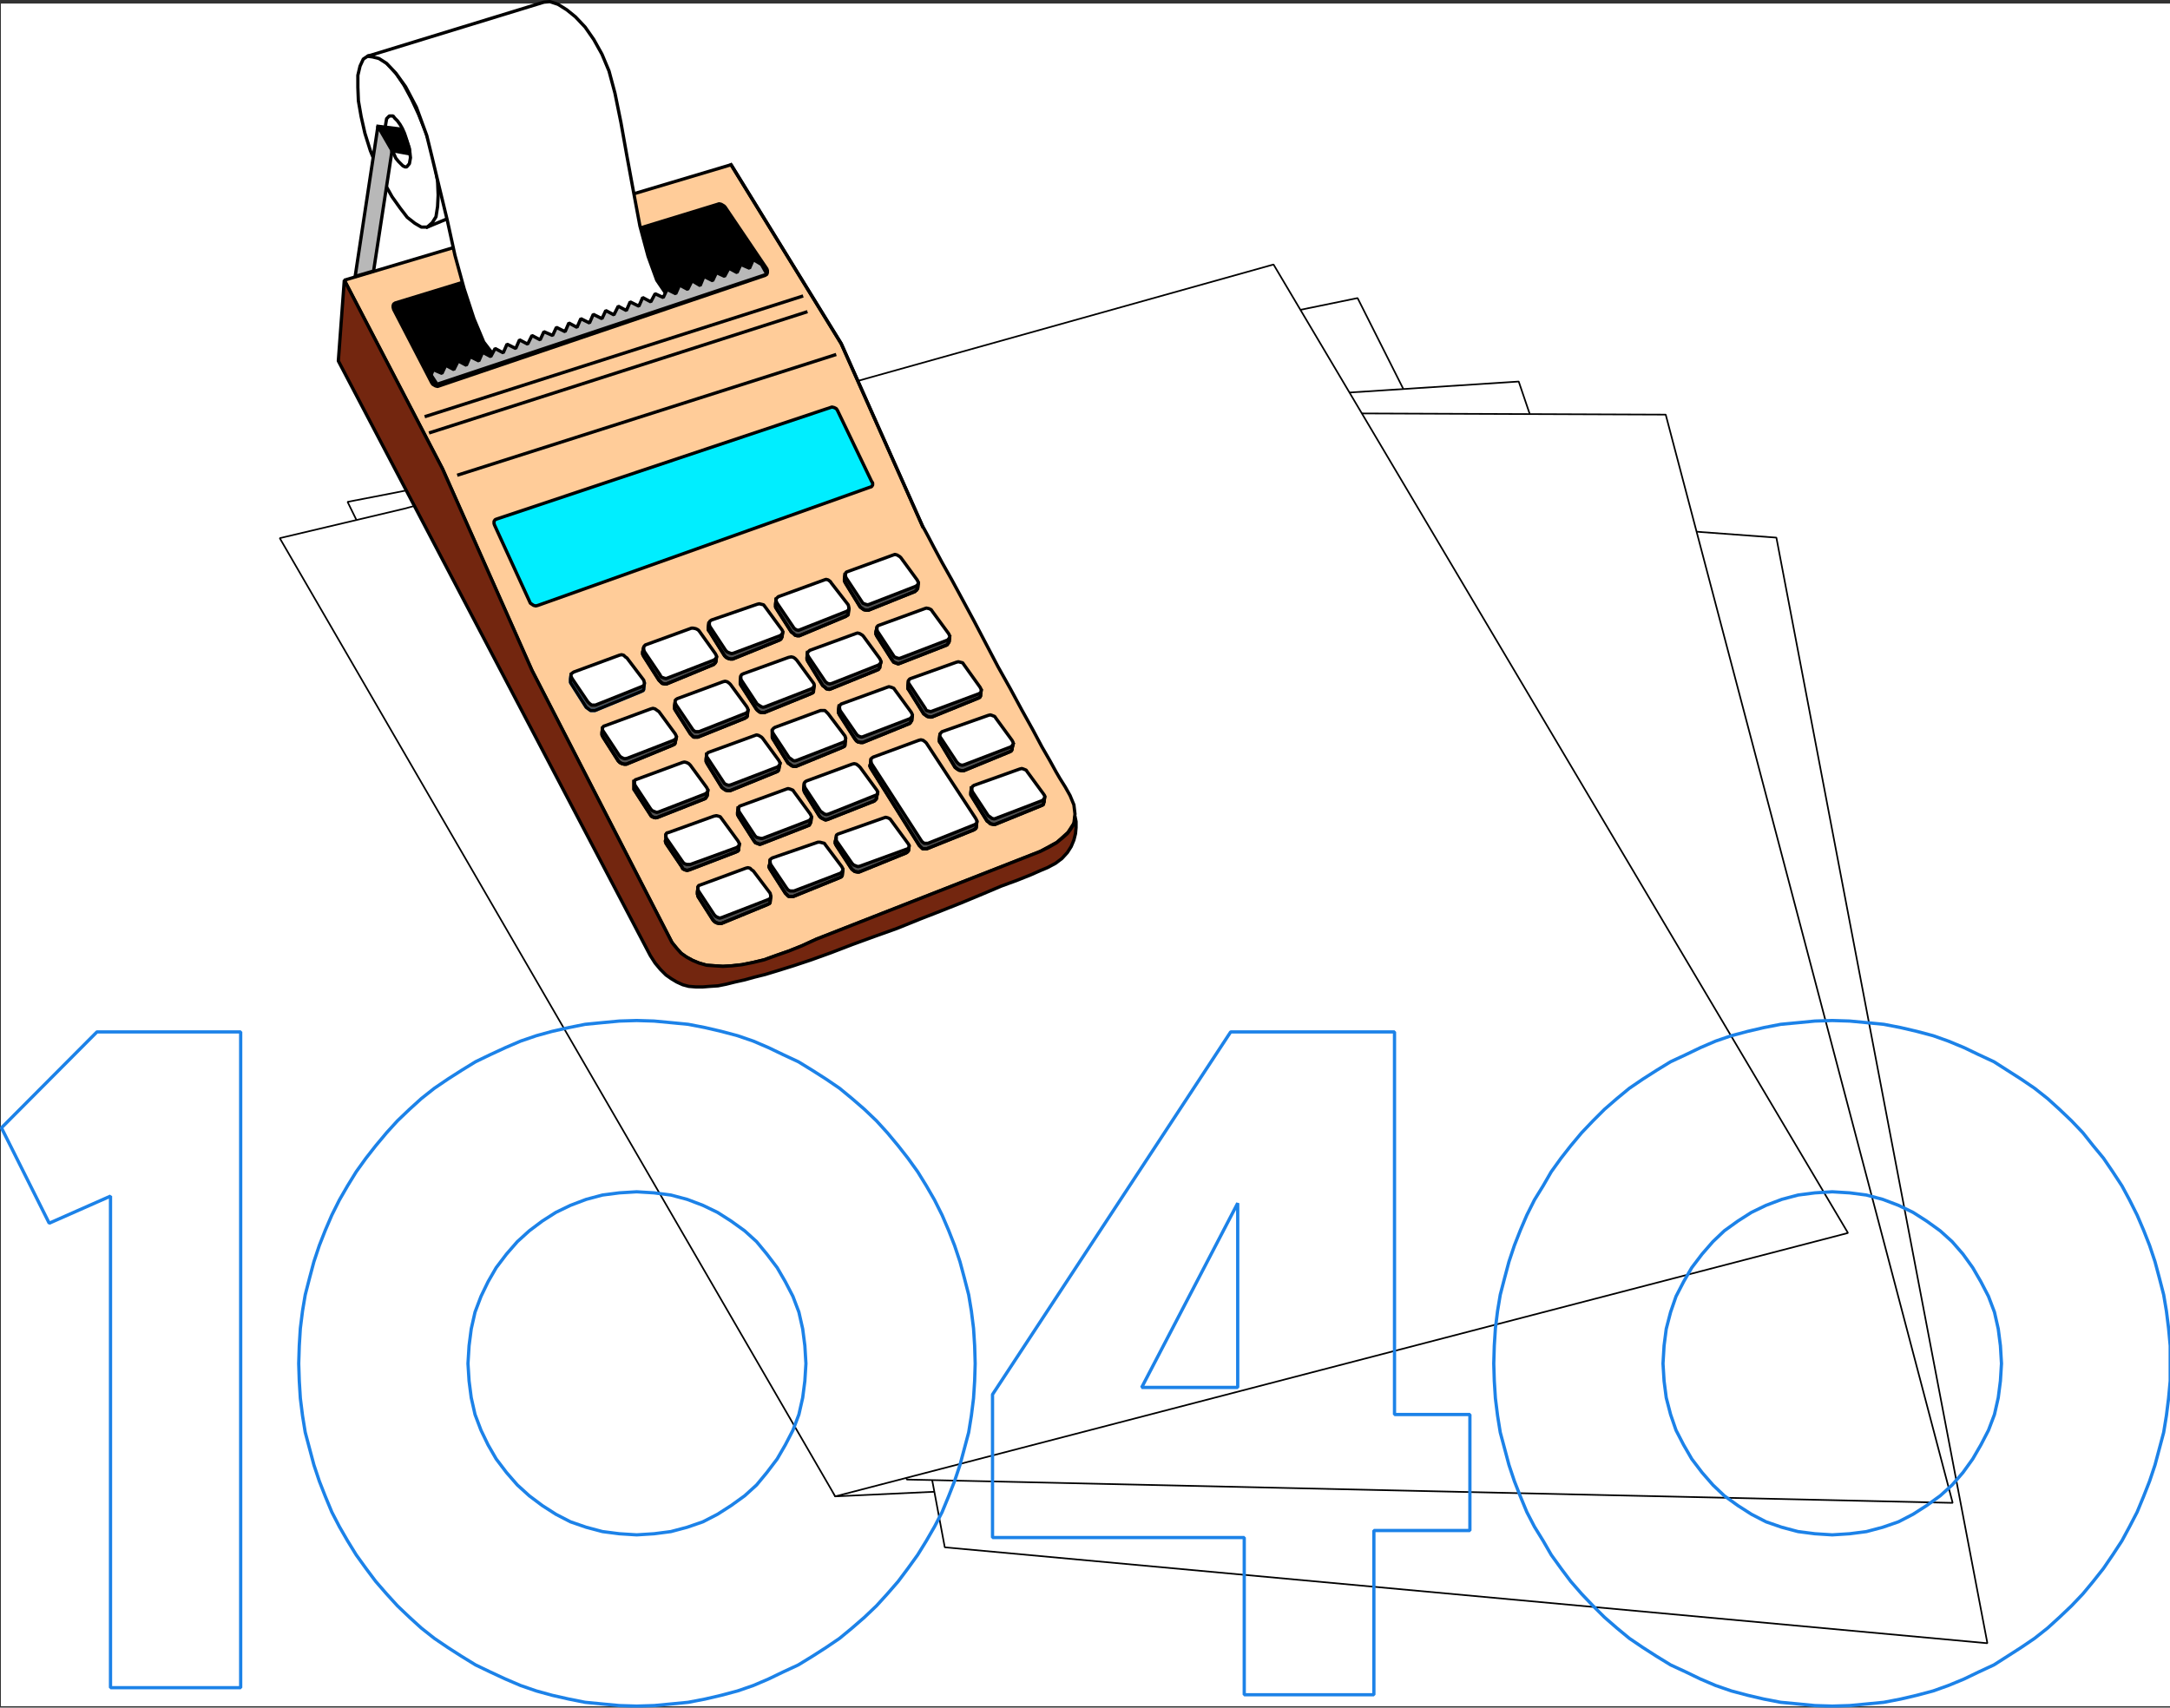 <svg xmlns="http://www.w3.org/2000/svg" width="2998.38" height="2359.746"><rect width="100%" height="100%" fill="#333333" stroke="none"/><defs><clipPath id="a"><path d="M0 0h2997.102v2353H0Zm0 0"/></clipPath><clipPath id="b"><path d="M0 0h2997.102v2352.602H0Zm0 0"/></clipPath><clipPath id="c"><path d="M408 1401h942v953.648H408Zm0 0"/></clipPath><clipPath id="d"><path d="M2059 1401h938.102v953.648H2059Zm0 0"/></clipPath></defs><g clip-path="url(#a)" transform="translate(1.278 5.098)"><path fill="#fff" d="M0 2352.602h2998.125V-2.852H0Zm0 0"/></g><g clip-path="url(#b)" transform="translate(1.278 5.098)"><path fill="#fff" fill-rule="evenodd" stroke="#fff" stroke-linecap="square" stroke-linejoin="bevel" stroke-miterlimit="10" stroke-width=".738" d="M.738 2352.602h2996.649V-2.852H.738Zm0 0"/></g><path fill="#fff" fill-rule="evenodd" stroke="#fff" stroke-linecap="square" stroke-linejoin="bevel" stroke-miterlimit="10" stroke-width=".738" d="m1309.958 528.031 565.883-116.113 699.336 1390.066-1421.102 265.883L480.24 693.547l65.93-12.75Zm0 0"/><path fill="none" stroke="#000" stroke-linecap="square" stroke-linejoin="bevel" stroke-miterlimit="10" stroke-width="2.255" d="m1309.958 528.031 565.883-116.113 699.336 1390.066-1421.102 265.883L480.24 693.547l65.93-12.75Zm0 0"/><path fill="#fff" fill-rule="evenodd" stroke="#fff" stroke-linecap="square" stroke-linejoin="bevel" stroke-miterlimit="10" stroke-width=".738" d="m1520.575 564.726 577.895-37.472 499.953 1473.21-1444.348 67.403-181.383-549.727zm0 0"/><path fill="none" stroke="#000" stroke-linecap="square" stroke-linejoin="bevel" stroke-miterlimit="10" stroke-width="2.255" d="m1520.575 564.726 577.895-37.472 499.953 1473.21-1444.348 67.403-181.383-549.727zm0 0"/><path fill="#fff" fill-rule="evenodd" stroke="#fff" stroke-linecap="square" stroke-linejoin="bevel" stroke-miterlimit="10" stroke-width=".738" d="m1876.618 700.273 577.895 42.68 291.55 1527.867-1440.617-132.555-54.691-291.347zm0 0"/><path fill="none" stroke="#000" stroke-linecap="square" stroke-linejoin="bevel" stroke-miterlimit="10" stroke-width="2.255" d="m1876.618 700.273 577.895 42.68 291.55 1527.867-1440.617-132.555-54.691-291.347zm0 0"/><path fill="#fff" fill-rule="evenodd" stroke="#fff" stroke-linecap="square" stroke-linejoin="bevel" stroke-miterlimit="10" stroke-width=".738" d="m1722.212 570.71 579.371 2.259 396.512 1503.879-1445.086-32.227-74.211-289.828zm0 0"/><path fill="none" stroke="#000" stroke-linecap="square" stroke-linejoin="bevel" stroke-miterlimit="10" stroke-width="2.255" d="m1722.212 570.71 579.371 2.259 396.512 1503.879-1445.086-32.227-74.211-289.828zm0 0"/><path fill="#fff" fill-rule="evenodd" stroke="#fff" stroke-linecap="square" stroke-linejoin="bevel" stroke-miterlimit="10" stroke-width=".738" d="m1203.52 521.266 556.165-155.758 793.761 1338.363-1399.37 363.996-767.52-1324.176 173.879-41.164Zm0 0"/><path fill="none" stroke="#000" stroke-linecap="square" stroke-linejoin="bevel" stroke-miterlimit="10" stroke-width="2.255" d="m1203.52 521.266 556.165-155.758 793.761 1338.363-1399.37 363.996-767.52-1324.176 173.879-41.164Zm0 0"/><path fill="#fc9" fill-rule="evenodd" stroke="#fc9" stroke-linecap="square" stroke-linejoin="bevel" stroke-miterlimit="10" stroke-width=".738" d="m475.731 387.195 534.434-159.531 152.152 247.191L1274.74 727.25l2.254 3.73 5.25 9.72 8.238 15.741 11.235 20.953 13.488 23.985 15.008 27.715 15.742 29.191 16.484 31.488 16.48 31.45 17.22 30.707 15.746 29.191 15.004 26.98 12.754 23.942 11.234 19.476 8.238 15.008 5.25 8.977 7.504 11.973 6.723 11.972 5.246 12.75 1.52 12.711-1.52 12.75-8.238 12.75-14.965 13.45-23.25 12.75-309.547 121.32-19.52 8.98-18.734 7.5-17.219 5.988-16.484 5.985-15.742 3.773-15.008 2.992-13.488 1.477-12.75.777-11.973-.777-10.496-.738-10.496-2.993-8.98-3.73-8.239-4.512-7.504-5.246-6.027-6.726-6.723-8.239L735.056 926.47 611.399 647.832Zm0 0"/><path fill="none" stroke="#000" stroke-linecap="square" stroke-linejoin="bevel" stroke-miterlimit="10" stroke-width="4.51" d="m475.731 387.195 534.434-159.531 152.152 247.191L1274.74 727.25l2.254 3.73 5.25 9.72 8.238 15.741 11.235 20.953 13.488 23.985 15.008 27.715 15.742 29.191 16.484 31.488 16.48 31.45 17.22 30.707 15.746 29.191 15.004 26.98 12.754 23.942 11.234 19.476 8.238 15.008 5.25 8.977 7.504 11.973 6.723 11.972 5.246 12.75 1.52 12.711-1.52 12.75-8.238 12.75-14.965 13.45-23.25 12.75-309.547 121.32-19.52 8.98-18.734 7.5-17.219 5.988-16.484 5.985-15.742 3.773-15.008 2.992-13.488 1.477-12.75.777-11.973-.777-10.496-.738-10.496-2.993-8.98-3.73-8.239-4.512-7.504-5.246-6.027-6.726-6.723-8.239L735.056 926.47 611.399 647.832Zm0 0"/><path fill="none" stroke="#000" stroke-linecap="square" stroke-linejoin="bevel" stroke-miterlimit="10" stroke-width="4.51" d="m1010.165 227.664 152.152 247.191L1274.74 727.25"/><path fill="#73260f" fill-rule="evenodd" stroke="#73260f" stroke-linecap="square" stroke-linejoin="bevel" stroke-miterlimit="10" stroke-width=".738" d="M1486.833 1135.406v8.242l-.738 8.239-2.258 8.98-3.73 8.977-5.247 8.242-7.504 8.242-8.98 6.766-11.234 5.984-9.02 3.73-13.488 5.989-18.738 7.5-22.465 8.242-24.766 10.496-26.977 11.234-29.972 11.973-30.75 11.973-31.445 12.75-31.489 11.234-30.75 11.234-29.234 11.235-26.977 9.715-24.722 8.242-21.73 6.765-17.263 5.247-14.964 3.73-13.489 3.734-13.488 2.993-12.016 2.992-11.234 2.254-11.234.738-9.758.781h-9.758l-9.715-.781-8.242-2.215-8.281-3.77-7.461-4.468-7.504-5.25-7.504-7.504-7.504-8.977-6.723-10.496L467.49 498.797l8.242-111.602L611.4 647.832l123.657 278.637 193.398 375.972 6.723 8.239 6.027 6.726 7.504 5.246 8.238 4.512 8.98 3.73 10.497 2.993 10.496.738 11.973.777 12.75-.777 13.488-1.477 15.008-2.992 15.742-3.773 16.484-5.985 17.219-5.988 18.734-7.5 19.52-8.98 309.547-121.32 11.972-5.985 10.497-5.988 8.242-6.762 6.765-5.988 4.508-5.985 3.73-5.988 2.258-5.984v-5.985zm0 0"/><path fill="none" stroke="#000" stroke-linecap="square" stroke-linejoin="bevel" stroke-miterlimit="10" stroke-width="4.51" d="M1486.833 1135.406v8.242l-.738 8.239-2.258 8.98-3.73 8.977-5.247 8.242-7.504 8.242-8.98 6.766-11.234 5.984-9.02 3.73-13.488 5.989-18.738 7.5-22.465 8.242-24.766 10.496-26.977 11.234-29.972 11.973-30.75 11.973-31.445 12.75-31.489 11.234-30.75 11.234-29.234 11.235-26.977 9.715-24.722 8.242-21.73 6.765-17.263 5.247-14.964 3.73-13.489 3.734-13.488 2.993-12.016 2.992-11.234 2.254-11.234.738-9.758.781h-9.758l-9.715-.781-8.242-2.215-8.281-3.77-7.461-4.468-7.504-5.25-7.504-7.504-7.504-8.977-6.723-10.496L467.49 498.797l8.242-111.602L611.4 647.832l123.657 278.637 193.398 375.972 6.723 8.239 6.027 6.726 7.504 5.246 8.238 4.512 8.98 3.73 10.497 2.993 10.496.738 11.973.777 12.75-.777 13.488-1.477 15.008-2.992 15.742-3.773 16.484-5.985 17.219-5.988 18.734-7.5 19.52-8.98 309.547-121.32 11.972-5.985 10.497-5.988 8.242-6.762 6.765-5.988 4.508-5.985 3.73-5.988 2.258-5.984v-5.985zM590.407 313.808l6.766-5.988 5.246-8.242 2.215-14.227.781-15.742-.781-19.476-3.73-21.688-5.247-23.246-7.504-23.207-9.718-23.945-9.758-20.992-10.496-19.473-10.496-15.703-10.497-12.016-10.496-8.976-9.714-3.73h-8.286l-6.722 4.468-4.508 9.758-2.996 12.707v16.484l.738 18.738 3.773 21.727 5.247 23.207 7.504 23.945 9.718 23.985 9.758 20.949 10.496 18.738 11.235 15.746 9.757 12.707 10.496 8.243 8.977 5.25zm0 0"/><path fill-rule="evenodd" stroke="#000" stroke-linecap="square" stroke-linejoin="bevel" stroke-miterlimit="10" stroke-width=".738" d="m546.169 418.683-2.215 1.477-.777 2.254v2.258l.777 2.992 52.438 101.105 1.52 2.254 3.73 2.215 2.992.781 2.254-.78 450.468-152.766 2.254-1.516.739-2.215v-2.992l-.739-2.258-57.726-85.402-1.477-1.477-3.73-2.254-3.035-.738-2.215.738zm0 0"/><path fill="none" stroke="#000" stroke-linecap="square" stroke-linejoin="bevel" stroke-miterlimit="10" stroke-width="4.51" d="m546.169 418.683-2.215 1.477-.777 2.254v2.258l.777 2.992 52.438 101.105 1.52 2.254 3.73 2.215 2.992.781 2.254-.78 450.468-152.766 2.254-1.516.739-2.215v-2.992l-.739-2.258-57.726-85.402-1.477-1.477-3.73-2.254-3.035-.738-2.215.738zm0 0"/><path fill="#b8b8b8" fill-rule="evenodd" stroke="#b8b8b8" stroke-linecap="square" stroke-linejoin="bevel" stroke-miterlimit="10" stroke-width=".738" d="M516.196 374.488 541.7 208.191l-19.515-33.703-31.45 207.461Zm0 0"/><path fill="none" stroke="#000" stroke-linecap="square" stroke-linejoin="bevel" stroke-miterlimit="10" stroke-width="4.51" d="M516.196 374.488 541.7 208.191l-19.515-33.703-31.45 207.461Zm0 0"/><path fill-rule="evenodd" stroke="#000" stroke-linecap="square" stroke-linejoin="bevel" stroke-miterlimit="10" stroke-width=".738" d="m588.93 575.183 518.653-165.519Zm0 0"/><path fill="none" stroke="#000" stroke-linecap="square" stroke-linejoin="bevel" stroke-miterlimit="10" stroke-width="4.51" d="m588.93 575.183 518.653-165.519"/><path fill-rule="evenodd" stroke="#000" stroke-linecap="square" stroke-linejoin="bevel" stroke-miterlimit="10" stroke-width=".738" d="m594.919 597.648 518.648-166.254Zm0 0"/><path fill="none" stroke="#000" stroke-linecap="square" stroke-linejoin="bevel" stroke-miterlimit="10" stroke-width="4.51" d="m594.919 597.648 518.648-166.254"/><path fill-rule="evenodd" stroke="#000" stroke-linecap="square" stroke-linejoin="bevel" stroke-miterlimit="10" stroke-width=".738" d="m633.868 656.074 519.43-165.515Zm0 0"/><path fill="none" stroke="#000" stroke-linecap="square" stroke-linejoin="bevel" stroke-miterlimit="10" stroke-width="4.51" d="m633.868 656.074 519.43-165.515M561.911 230.66l3.774-4.469 1.476-8.242-1.476-12.75-4.512-14.23-2.254-6.723-2.992-6.723-2.992-5.25-3.731-5.246-3.773-3.773-2.254-2.992h-5.25l-3.73 3.773-1.516 8.977 1.515 11.972 4.512 14.227 2.254 6.765 2.992 5.985 2.992 6.726 3.73 4.508 5.989 5.989 3.035 1.476zm0 0"/><path fill-rule="evenodd" stroke="#000" stroke-linecap="square" stroke-linejoin="bevel" stroke-miterlimit="10" stroke-width=".738" d="m522.185 174.488 30.75 3.774 5.246 7.46 3.73 9.02 3.035 8.98 1.477 8.977-24.723-4.508zm0 0"/><path fill="none" stroke="#000" stroke-linecap="square" stroke-linejoin="bevel" stroke-miterlimit="10" stroke-width="4.51" d="m522.185 174.488 30.75 3.774 5.246 7.46 3.73 9.02 3.035 8.98 1.477 8.977-24.723-4.508"/><path fill-rule="evenodd" stroke="#000" stroke-linecap="square" stroke-linejoin="bevel" stroke-miterlimit="10" stroke-width=".738" d="m590.407 313.808 26.977-11.234zm0 0"/><path fill="none" stroke="#000" stroke-linecap="square" stroke-linejoin="bevel" stroke-miterlimit="10" stroke-width="4.51" d="m590.407 313.808 26.977-11.234"/><path fill="#fff" fill-rule="evenodd" stroke="#fff" stroke-linecap="square" stroke-linejoin="bevel" stroke-miterlimit="10" stroke-width=".738" d="m589.669 187.238 7.504 30.711 9.715 40.426 11.234 46.453 10.496 47.93 12.754 46.453 13.488 41.164 13.49 32.225 14.27 18.696 239.07-83.11-14.227-20.992-11.973-32.922-11.277-41.941-8.977-47.973-8.98-48.664-8.281-46.414-8.243-40.465-8.238-30.71-9.719-23.208-11.273-20.21-11.973-17.223-13.488-14.266-12.016-9.719-11.972-7.5-11.235-3.734-8.238.738-244.36 74.91h1.473l6.028.735 8.98 2.258 10.496 6.722 12.75 13.489 13.489 18.738 14.964 28.453zm0 0"/><path fill="none" stroke="#000" stroke-linecap="square" stroke-linejoin="bevel" stroke-miterlimit="10" stroke-width="4.51" d="m589.669 187.238 7.504 30.711 9.715 40.426 11.234 46.453 10.496 47.93 12.754 46.453 13.488 41.164 13.49 32.225 14.27 18.696 239.07-83.11-14.227-20.992-11.973-32.922-11.277-41.941-8.977-47.973-8.98-48.664-8.281-46.414-8.243-40.465-8.238-30.71-9.719-23.208-11.273-20.21-11.973-17.223-13.488-14.266-12.016-9.719-11.972-7.5-11.235-3.734-8.238.738-244.36 74.91h1.473l6.028.735 8.98 2.258 10.496 6.722 12.75 13.489 13.489 18.738 14.964 28.453zm0 0"/><path fill="#b8b8b8" fill-rule="evenodd" stroke="#b8b8b8" stroke-linecap="square" stroke-linejoin="bevel" stroke-miterlimit="10" stroke-width=".738" d="m595.657 518.273 2.992-7.504 12.012 5.25 5.25-11.234 11.23 5.984 5.989-11.972 11.234 5.988 5.246-11.973 12.016 5.985 5.246-11.969 11.234 5.984 5.985-11.234 11.234 5.988 5.25-11.972 12.012 5.984 5.25-11.973 11.23 5.989 5.989-11.973 11.273 5.984 5.25-11.234 11.973 5.25 5.246-11.234 12.012 5.984 5.207-12.012 11.277 6.028 5.246-12.012 11.973 5.984 5.25-11.972 12.011 5.988 5.246-11.234 11.235 5.984 5.988-11.973 11.235 5.989 5.246-11.973 12.015 5.984 5.246-11.969 11.235 5.985 5.984-11.234 11.234 5.25 5.25-11.235 12.012 5.985 5.25-11.973 11.23 5.988 5.989-11.973 11.273 6.723 5.25-12.75 11.973 6.027 5.246-11.234 11.235 5.207 5.984-11.234 11.277 6.027 5.246-11.234 11.973 5.207 5.25-11.973 11.23 6.766 7.504 13.449-455.715 152.066zm0 0"/><path fill="none" stroke="#000" stroke-linecap="square" stroke-linejoin="bevel" stroke-miterlimit="10" stroke-width="4.51" d="m595.657 518.273 2.992-7.504 12.012 5.25 5.25-11.234 11.23 5.984 5.989-11.972 11.234 5.988 5.246-11.973 12.016 5.985 5.246-11.969 11.234 5.984 5.985-11.234 11.234 5.988 5.25-11.972 12.012 5.984 5.25-11.973 11.23 5.989 5.989-11.973 11.273 5.984 5.25-11.234 11.973 5.25 5.246-11.234 12.012 5.984 5.207-12.012 11.277 6.028 5.246-12.012 11.973 5.984 5.25-11.972 12.011 5.988 5.246-11.234 11.235 5.984 5.988-11.973 11.235 5.989 5.246-11.973 12.015 5.984 5.246-11.969 11.235 5.985 5.984-11.234 11.234 5.25 5.25-11.235 12.012 5.985 5.25-11.973 11.23 5.988 5.989-11.973 11.273 6.723 5.25-12.75 11.973 6.027 5.246-11.234 11.235 5.207 5.984-11.234 11.277 6.027 5.246-11.234 11.973 5.207 5.25-11.973 11.23 6.766 7.504 13.449-455.715 152.066zm0 0"/><g clip-path="url(#c)" transform="translate(1.278 5.098)"><path fill="none" stroke="#1c82e8" stroke-linecap="square" stroke-linejoin="bevel" stroke-miterlimit="10" stroke-width="4.51" d="m878.465 2352.602 23.984-.739 23.989-2.258 23.203-2.253 23.25-4.47 22.507-5.245 22.47-5.989 21.73-7.503 20.992-8.977 20.254-9.758 20.949-9.719 19.516-11.972 18.738-12.012 18.734-12.71 17.223-14.227 17.262-15.004 16.48-15.703 15.008-16.485 14.965-17.219 13.488-18 13.488-18.695 12.012-19.477 11.234-19.472 10.497-20.215 8.98-21.73 8.238-20.993 7.504-22.464 6.028-22.47 5.988-22.468 3.73-23.207 2.992-23.984 1.516-23.946.738-23.984-.738-24.68-1.516-23.984-2.992-23.988-3.73-22.465-5.988-23.207-6.028-22.469-7.504-22.469-8.238-20.949-8.98-20.992-10.497-20.953-11.234-19.473-12.012-19.477-13.488-18.738-13.488-17.219-14.965-17.957-15.008-16.48-16.48-15.746-17.262-14.965-17.223-14.227-18.734-12.75-18.738-11.972-19.516-11.973-20.95-9.758-20.253-9.718-20.992-9.02-21.73-7.46-22.47-5.985-22.507-5.25-23.25-4.508-23.203-2.258-23.989-2.254-23.984-.738-23.985.738-23.984 2.254-23.246 2.258-22.512 4.508-23.203 5.25-21.73 5.984-21.774 7.461-20.949 9.02-20.992 9.718-20.254 9.758-19.477 11.973-18.734 11.972-18.738 12.75-18 14.227-16.48 14.965-16.481 15.746-15.008 16.48-15.008 17.957-13.488 17.22-13.488 18.737-11.973 19.477-11.234 19.473-10.497 20.953-9.02 20.992-8.237 20.95-7.504 22.468-5.989 22.469-5.984 23.207-3.773 22.465-2.993 23.988-1.476 23.984-.777 24.68.777 23.984 1.476 23.946 2.993 23.984 3.773 23.207 5.984 22.469 5.989 22.469 7.504 22.464 8.238 20.993 9.02 21.73 10.496 20.215 11.234 19.472 11.973 19.477 13.488 18.695 13.488 18 15.008 17.22 15.008 16.484 16.48 15.703 16.48 15.004 18 14.226 18.739 12.711 18.734 12.012 19.477 11.972 20.254 9.72 20.992 9.757 20.95 8.977 21.773 7.503 21.73 5.989 23.203 5.246 22.512 4.469 23.246 2.253 23.984 2.258zm0 0"/></g><path fill="none" stroke="#1c82e8" stroke-linecap="square" stroke-linejoin="bevel" stroke-miterlimit="10" stroke-width="4.51" d="m879.743 2121.047 23.985-1.52 23.207-2.992 22.507-5.984 21.73-7.504 20.255-10.457 18.738-12.012 18.738-13.488 16.48-14.965 14.227-17.219 14.227-18.738 11.277-19.477 10.496-20.21 8.239-21.731 5.25-23.207 2.992-23.207 1.476-23.984-1.476-24.68-2.992-23.25-5.25-23.203-8.239-21.73-10.496-20.216-11.277-19.472-14.227-18.739-14.226-17.218-16.48-14.965-18.739-13.492-18.738-11.97-20.254-9.757-21.73-8.242-22.508-5.984-23.207-2.997-23.985-1.476-23.984 1.476-23.246 2.997-22.508 5.984-21.73 8.242-20.215 9.758-18.735 11.969-18 13.492-16.484 14.965-15.004 17.218-14.227 18.739-11.234 19.472-9.758 20.215-8.242 21.73-5.246 23.204-2.996 23.25-1.516 24.68 1.516 23.984 2.996 23.207 5.246 23.207 8.242 21.73 9.758 20.211 11.234 19.477 14.227 18.738 15.004 17.219 16.484 14.965 18 13.488 18.735 12.012 20.214 10.457 21.73 7.504 22.509 5.984 23.246 2.992zm1047.102-695.035H1700.48l-329.066 501.062v197.703h347.805v217.219h179.129v-226.938h132.675V1954.75h-104.18zm0 0"/><path fill="none" stroke="#1c82e8" stroke-linecap="square" stroke-linejoin="bevel" stroke-miterlimit="10" stroke-width="4.51" d="M1710.2 1917.316v-254.652l-132.676 254.652zM332.56 1426.012H133.954L2.017 1558.566l65.968 131.817 84.707-37.434v679.29H332.56zm0 0"/><g clip-path="url(#d)" transform="translate(1.278 5.098)"><path fill="none" stroke="#1c82e8" stroke-linecap="square" stroke-linejoin="bevel" stroke-miterlimit="10" stroke-width="4.51" d="m2530.438 2352.602 23.984-.739 23.984-2.258 23.207-2.253 23.246-4.47 22.47-5.245 22.51-5.989 20.99-7.503 21.73-8.977 20.214-9.758 20.993-9.719 18.738-11.972 18.734-12.012 18.739-12.71 18-14.227 16.48-15.004 16.523-15.703 15.704-16.485 14.265-17.219 14.23-18 12.75-18.695 12.75-19.477 10.497-19.472 10.496-20.215 8.98-21.73 8.239-20.993 7.504-22.464 5.988-22.47 5.984-22.468 3.774-23.207 2.992-23.984 2.254-23.946v-48.664l-2.254-23.984-2.992-23.988-3.774-22.465-5.984-23.207-5.988-22.469-7.504-22.469-8.239-20.949-8.98-20.992-10.496-20.953-10.496-19.473-12.75-19.477-12.75-18.738-14.23-17.219-14.266-17.957-15.704-16.48-16.523-15.746-16.48-14.965-18-14.227-18.739-12.75-18.734-11.972-18.738-11.973-20.993-9.758-20.214-9.718-21.73-9.02-20.99-7.46-22.51-5.985-22.47-5.25-23.246-4.508-23.207-2.258-23.984-2.254-23.984-.738-23.985.738-23.246 2.254-23.984 2.258-23.25 4.508-22.465 5.25-22.512 5.984-21.73 7.461-20.993 9.02-20.21 9.718-20.993 9.758-19.515 11.973-18.739 11.972-18.738 12.75-17.219 14.227-17.261 14.965-15.743 15.746-15.703 16.48-15.007 17.957-13.489 17.22-13.488 18.737-11.234 19.477-12.012 19.473-10.496 20.953-8.98 20.992-8.243 20.95-7.5 22.468-5.988 22.469-6.028 23.207-3.73 22.465-2.992 23.988-1.516 23.984-.738 24.68.738 23.984 1.516 23.946 2.992 23.984 3.73 23.207 6.028 22.469 5.988 22.469 7.5 22.464 8.242 20.993 8.98 21.73 10.497 20.215 12.012 19.472 11.234 19.477 13.488 18.695 13.489 18 15.007 17.22 15.703 16.484 15.743 15.703 17.261 15.004 17.22 14.226 18.737 12.711 18.739 12.012 19.515 11.972 20.992 9.72 20.211 9.757 20.993 8.977 21.73 7.503 22.512 5.989 22.465 5.246 23.25 4.469 23.984 2.253 23.246 2.258zm0 0"/></g><path fill="none" stroke="#1c82e8" stroke-linecap="square" stroke-linejoin="bevel" stroke-miterlimit="10" stroke-width="4.51" d="m2531.716 2121.047 23.984-1.52 23.207-2.992 22.508-5.984 21.73-7.504 20.215-10.457 18.735-12.012 18.738-13.488 16.523-14.965 14.965-17.219 13.488-18.738 11.278-19.477 10.496-20.21 8.238-21.731 5.25-23.207 2.992-23.207 1.477-23.984-1.477-24.68-2.992-23.25-5.25-23.203-8.238-21.73-10.496-20.216-11.278-19.472-13.488-18.739-14.965-17.218-16.523-14.965-18.738-13.492-18.735-11.97-20.215-9.757-21.73-8.242-22.508-5.984-23.207-2.997-23.984-1.476-23.985 1.476-23.246 2.997-22.511 5.984-21.727 8.242-20.215 9.758-18.738 11.969-18.734 13.492-15.747 14.965-15.003 17.218-14.227 18.739-11.277 19.472-10.453 20.215-7.504 21.73-6.028 23.204-2.992 23.25-1.477 24.68 1.477 23.984 2.992 23.207 6.028 23.207 7.503 21.73 10.454 20.211 11.277 19.477 14.226 18.738 15.004 17.219 15.747 14.965 18.734 13.488 18.738 12.012 20.215 10.457 21.727 7.504 22.511 5.984 23.246 2.992zm0 0"/><path fill="#515151" fill-rule="evenodd" stroke="#515151" stroke-linecap="square" stroke-linejoin="bevel" stroke-miterlimit="10" stroke-width=".738" d="m890.24 945.164-.778 6.766v.738l-.738 1.52-1.516.734-1.477.738-63.714 26.2h-5.985l-2.996-2.212-3.031-2.257-20.953-32.965-.778-1.473v-4.512l.778-5.984zm0 0"/><path fill="none" stroke="#1c82e8" stroke-linecap="square" stroke-linejoin="bevel" stroke-miterlimit="10" stroke-width="4.51" d="m890.24 945.164-.778 6.766v.738l-.738 1.52-1.516.734-1.477.738-63.714 26.2h-5.985l-2.996-2.212-3.031-2.257-20.953-32.965-.778-1.473v-4.512l.778-5.984"/><path fill="none" stroke="#000" stroke-linecap="square" stroke-linejoin="bevel" stroke-miterlimit="10" stroke-width="4.51" d="m890.24 945.164-.778 6.766v.738l-.738 1.52-1.516.734-1.477.738-63.714 26.2h-5.985l-2.996-2.212-3.031-2.257-20.953-32.965-.778-1.473v-4.512l.778-5.984"/><path fill="#515151" fill-rule="evenodd" stroke="#515151" stroke-linecap="square" stroke-linejoin="bevel" stroke-miterlimit="10" stroke-width=".738" d="m989.911 908.469-.738 5.988-.778 1.516-1.476 1.476-.738.781-65.23 26.934h-2.259l-3.73-.738-4.508-4.508-20.992-32.922-.738-1.52-.739-1.476v-2.992l1.477-6.028zm0 0"/><path fill="none" stroke="#000" stroke-linecap="square" stroke-linejoin="bevel" stroke-miterlimit="10" stroke-width="4.51" d="m989.911 908.469-.738 5.988-.778 1.516-1.476 1.476-.738.781-65.23 26.934h-2.259l-3.73-.738-4.508-4.508-20.992-32.922-.738-1.52-.739-1.476v-2.992l1.477-6.028"/><path fill="none" stroke="#000" stroke-linecap="square" stroke-linejoin="bevel" stroke-miterlimit="10" stroke-width="4.51" d="m989.911 908.469-.738 5.988-.778 1.516-1.476 1.476-.738.781-65.23 26.934h-2.259l-3.73-.738-4.508-4.508-20.992-32.922-.738-1.52-.739-1.476v-2.992l1.477-6.028"/><path fill="#515151" fill-rule="evenodd" stroke="#515151" stroke-linecap="square" stroke-linejoin="bevel" stroke-miterlimit="10" stroke-width=".738" d="m1081.34 874.031-.737 5.985-.739 1.52-.777 1.472-.738.738-1.477.781-64.492 26.2h-2.992l-2.996-.739-2.993-1.52-2.253-2.253-20.993-33.703-.738-.735-.738-1.476v-2.993l.738-6.027zm0 0"/><path fill="none" stroke="#000" stroke-linecap="square" stroke-linejoin="bevel" stroke-miterlimit="10" stroke-width="4.51" d="m1081.34 874.031-.737 5.985-.739 1.52-.777 1.472-.738.738-1.477.781-64.492 26.2h-2.992l-2.996-.739-2.993-1.52-2.253-2.253-20.993-33.703-.738-.735-.738-1.476v-2.993l.738-6.027"/><path fill="none" stroke="#000" stroke-linecap="square" stroke-linejoin="bevel" stroke-miterlimit="10" stroke-width="4.51" d="m1081.34 874.031-.737 5.985-.739 1.52-.777 1.472-.738.738-1.477.781-64.492 26.2h-2.992l-2.996-.739-2.993-1.52-2.253-2.253-20.993-33.703-.738-.735-.738-1.476v-2.993l.738-6.027"/><path fill="#515151" fill-rule="evenodd" stroke="#515151" stroke-linecap="square" stroke-linejoin="bevel" stroke-miterlimit="10" stroke-width=".738" d="m1172.813 841.805-.78 6.027v1.477l-.74.738-1.515.777-.738.738-64.453 26.977h-2.992l-2.992-.777-2.254-2.254-2.996-2.215-20.989-32.965-.738-1.516v-3.73l.738-6.727zm0 0"/><path fill="none" stroke="#000" stroke-linecap="square" stroke-linejoin="bevel" stroke-miterlimit="10" stroke-width="4.51" d="m1172.813 841.805-.78 6.027v1.477l-.74.738-1.515.777-.738.738-64.453 26.977h-2.992l-2.992-.777-2.254-2.254-2.996-2.215-20.989-32.965-.738-1.516v-3.73l.738-6.727"/><path fill="none" stroke="#000" stroke-linecap="square" stroke-linejoin="bevel" stroke-miterlimit="10" stroke-width="4.51" d="m1172.813 841.805-.78 6.027v1.477l-.74.738-1.515.777-.738.738-64.453 26.977h-2.992l-2.992-.777-2.254-2.254-2.996-2.215-20.989-32.965-.738-1.516v-3.73l.738-6.727"/><path fill="#515151" fill-rule="evenodd" stroke="#515151" stroke-linecap="square" stroke-linejoin="bevel" stroke-miterlimit="10" stroke-width=".738" d="m1268.75 805.887-.776 7.464-.739.778-.738 1.476-1.516.739v.777l-65.191 26.2h-2.254l-3.773-.74-2.215-1.515-2.992-2.254-20.254-32.925-.739-1.516-.777-1.477v-2.992l.777-6.027zm0 0"/><path fill="none" stroke="#000" stroke-linecap="square" stroke-linejoin="bevel" stroke-miterlimit="10" stroke-width="4.51" d="m1268.75 805.887-.776 7.464-.739.778-.738 1.476-1.516.739v.777l-65.191 26.2h-2.254l-3.773-.74-2.215-1.515-2.992-2.254-20.254-32.925-.739-1.516-.777-1.477v-2.992l.777-6.027"/><path fill="none" stroke="#000" stroke-linecap="square" stroke-linejoin="bevel" stroke-miterlimit="10" stroke-width="4.51" d="m1268.75 805.887-.776 7.464-.739.778-.738 1.476-1.516.739v.777l-65.191 26.2h-2.254l-3.773-.74-2.215-1.515-2.992-2.254-20.254-32.925-.739-1.516-.777-1.477v-2.992l.777-6.027"/><path fill="#515151" fill-rule="evenodd" stroke="#515151" stroke-linecap="square" stroke-linejoin="bevel" stroke-miterlimit="10" stroke-width=".738" d="m934.438 1019.336-1.476 6.722v.739l-.777 1.515-1.477.739-1.52.781-63.71 26.2h-2.997l-2.992-.74-2.992-1.519-2.254-2.254-20.992-32.922-.738-1.519-.739-1.516v-2.992l.739-5.988zm0 0"/><path fill="none" stroke="#000" stroke-linecap="square" stroke-linejoin="bevel" stroke-miterlimit="10" stroke-width="4.51" d="m934.438 1019.336-1.476 6.722v.739l-.777 1.515-1.477.739-1.52.781-63.71 26.2h-2.997l-2.992-.74-2.992-1.519-2.254-2.254-20.992-32.922-.738-1.519-.739-1.516v-2.992l.739-5.988"/><path fill="none" stroke="#000" stroke-linecap="square" stroke-linejoin="bevel" stroke-miterlimit="10" stroke-width="4.51" d="m934.438 1019.336-1.476 6.722v.739l-.777 1.515-1.477.739-1.52.781-63.71 26.2h-2.997l-2.992-.74-2.992-1.519-2.254-2.254-20.992-32.922-.738-1.519-.739-1.516v-2.992l.739-5.988"/><path fill="#515151" fill-rule="evenodd" stroke="#515151" stroke-linecap="square" stroke-linejoin="bevel" stroke-miterlimit="10" stroke-width=".738" d="m1033.372 981.86-.738 6.765v.738l-.738 1.516-1.516.738-.738.738-65.23 26.243h-5.99l-2.253-2.258-2.254-2.254-20.953-32.965-.777-1.473v-4.511l.777-5.985zm0 0"/><path fill="none" stroke="#000" stroke-linecap="square" stroke-linejoin="bevel" stroke-miterlimit="10" stroke-width="4.51" d="m1033.372 981.86-.738 6.765v.738l-.738 1.516-1.516.738-.738.738-65.23 26.243h-5.99l-2.253-2.258-2.254-2.254-20.953-32.965-.777-1.473v-4.511l.777-5.985"/><path fill="none" stroke="#000" stroke-linecap="square" stroke-linejoin="bevel" stroke-miterlimit="10" stroke-width="4.51" d="m1033.372 981.86-.738 6.765v.738l-.738 1.516-1.516.738-.738.738-65.23 26.243h-5.99l-2.253-2.258-2.254-2.254-20.953-32.965-.777-1.473v-4.511l.777-5.985"/><path fill="#515151" fill-rule="evenodd" stroke="#515151" stroke-linecap="square" stroke-linejoin="bevel" stroke-miterlimit="10" stroke-width=".738" d="m1124.84 948.16-.777 6.027v1.473l-.738 1.52-1.516.738-1.476.738-64.453 26.2h-2.992l-3.035-.739-2.993-2.258-1.476-1.476-21.73-33.7-.778-1.519v-3.73l.777-5.985zm0 0"/><path fill="none" stroke="#000" stroke-linecap="square" stroke-linejoin="bevel" stroke-miterlimit="10" stroke-width="4.51" d="m1124.84 948.16-.777 6.027v1.473l-.738 1.52-1.516.738-1.476.738-64.453 26.2h-2.992l-3.035-.739-2.993-2.258-1.476-1.476-21.73-33.7-.778-1.519v-3.73l.777-5.985"/><path fill="none" stroke="#000" stroke-linecap="square" stroke-linejoin="bevel" stroke-miterlimit="10" stroke-width="4.51" d="m1124.84 948.16-.777 6.027v1.473l-.738 1.52-1.516.738-1.476.738-64.453 26.2h-2.992l-3.035-.739-2.993-2.258-1.476-1.476-21.73-33.7-.778-1.519v-3.73l.777-5.985"/><path fill="#515151" fill-rule="evenodd" stroke="#515151" stroke-linecap="square" stroke-linejoin="bevel" stroke-miterlimit="10" stroke-width=".738" d="m1217.009 915.234-1.473 6.727v1.515h-.781l-.739 1.477-1.476.738-64.492 26.239-2.254.738-3.73-.738-2.258-2.254-2.993-2.254-20.21-32.965-.782-1.477-.738-1.515v-2.996l.738-6.723zm0 0"/><path fill="none" stroke="#000" stroke-linecap="square" stroke-linejoin="bevel" stroke-miterlimit="10" stroke-width="4.51" d="m1217.009 915.234-1.473 6.727v1.515h-.781l-.739 1.477-1.476.738-64.492 26.239-2.254.738-3.73-.738-2.258-2.254-2.993-2.254-20.21-32.965-.782-1.477-.738-1.515v-2.996l.738-6.723"/><path fill="none" stroke="#000" stroke-linecap="square" stroke-linejoin="bevel" stroke-miterlimit="10" stroke-width="4.51" d="m1217.009 915.234-1.473 6.727v1.515h-.781l-.739 1.477-1.476.738-64.492 26.239-2.254.738-3.73-.738-2.258-2.254-2.993-2.254-20.21-32.965-.782-1.477-.738-1.515v-2.996l.738-6.723"/><path fill="#515151" fill-rule="evenodd" stroke="#515151" stroke-linecap="square" stroke-linejoin="bevel" stroke-miterlimit="10" stroke-width=".738" d="m1312.212 880.016-.738 6.726-.778 1.516-.738.738-.738 1.516-.739.738-65.23 25.46-2.254.74-3.734-1.477-2.254-.739-2.254-2.992-20.992-32.965-.739-1.515-.738-1.477v-2.992l1.477-5.985zm0 0"/><path fill="none" stroke="#000" stroke-linecap="square" stroke-linejoin="bevel" stroke-miterlimit="10" stroke-width="4.51" d="m1312.212 880.016-.738 6.726-.778 1.516-.738.738-.738 1.516-.739.738-65.23 25.46-2.254.74-3.734-1.477-2.254-.739-2.254-2.992-20.992-32.965-.739-1.515-.738-1.477v-2.992l1.477-5.985"/><path fill="none" stroke="#000" stroke-linecap="square" stroke-linejoin="bevel" stroke-miterlimit="10" stroke-width="4.51" d="m1312.212 880.016-.738 6.726-.778 1.516-.738.738-.738 1.516-.739.738-65.23 25.46-2.254.74-3.734-1.477-2.254-.739-2.254-2.992-20.992-32.965-.739-1.515-.738-1.477v-2.992l1.477-5.985"/><path fill="#515151" fill-rule="evenodd" stroke="#515151" stroke-linecap="square" stroke-linejoin="bevel" stroke-miterlimit="10" stroke-width=".738" d="m977.9 1092.726-.739 6.723-.738 1.516-.738.738-.778 1.516-1.476.738-64.454 25.46-3.035.74-2.992-.74-2.992-1.472-1.477-2.258-21.73-33.699-.777-.781v-11.234zm0 0"/><path fill="none" stroke="#000" stroke-linecap="square" stroke-linejoin="bevel" stroke-miterlimit="10" stroke-width="4.51" d="m977.9 1092.726-.739 6.723-.738 1.516-.738.738-.778 1.516-1.476.738-64.454 25.46-3.035.74-2.992-.74-2.992-1.472-1.477-2.258-21.73-33.699-.777-.781v-11.234"/><path fill="none" stroke="#000" stroke-linecap="square" stroke-linejoin="bevel" stroke-miterlimit="10" stroke-width="4.51" d="m977.9 1092.726-.739 6.723-.738 1.516-.738.738-.778 1.516-1.476.738-64.454 25.46-3.035.74-2.992-.74-2.992-1.472-1.477-2.258-21.73-33.699-.777-.781v-11.234"/><path fill="#515151" fill-rule="evenodd" stroke="#515151" stroke-linecap="square" stroke-linejoin="bevel" stroke-miterlimit="10" stroke-width=".738" d="m1077.61 1055.293-1.515 7.46v.778l-.739 1.477-.738.738-1.52.781-64.449 26.2h-2.257l-3.73-.739-2.255-1.52-2.992-2.253-20.254-32.922-.738-1.52-.738-1.476v-3.032l.738-6.726zm0 0"/><path fill="none" stroke="#000" stroke-linecap="square" stroke-linejoin="bevel" stroke-miterlimit="10" stroke-width="4.51" d="m1077.61 1055.293-1.515 7.46v.778l-.739 1.477-.738.738-1.52.781-64.449 26.2h-2.257l-3.73-.739-2.255-1.52-2.992-2.253-20.254-32.922-.738-1.52-.738-1.476v-3.032l.738-6.726"/><path fill="none" stroke="#000" stroke-linecap="square" stroke-linejoin="bevel" stroke-miterlimit="10" stroke-width="4.51" d="m1077.61 1055.293-1.515 7.46v.778l-.739 1.477-.738.738-1.52.781-64.449 26.2h-2.257l-3.73-.739-2.255-1.52-2.992-2.253-20.254-32.922-.738-1.52-.738-1.476v-3.032l.738-6.726"/><path fill="#515151" fill-rule="evenodd" stroke="#515151" stroke-linecap="square" stroke-linejoin="bevel" stroke-miterlimit="10" stroke-width=".738" d="m1168.302 1021.59-.739 6.722v1.52l-.777 1.476-1.477.735-1.515.781-63.715 26.2h-3.73l-2.258-.739-2.992-2.254-2.254-1.52-20.992-33.699-.739-1.476v-9.758zm0 0"/><path fill="none" stroke="#000" stroke-linecap="square" stroke-linejoin="bevel" stroke-miterlimit="10" stroke-width="4.51" d="m1168.302 1021.59-.739 6.722v1.52l-.777 1.476-1.477.735-1.515.781-63.715 26.2h-3.73l-2.258-.739-2.992-2.254-2.254-1.52-20.992-33.699-.739-1.476v-9.758"/><path fill="none" stroke="#000" stroke-linecap="square" stroke-linejoin="bevel" stroke-miterlimit="10" stroke-width="4.51" d="m1168.302 1021.59-.739 6.722v1.52l-.777 1.476-1.477.735-1.515.781-63.715 26.2h-3.73l-2.258-.739-2.992-2.254-2.254-1.52-20.992-33.699-.739-1.476v-9.758"/><path fill="#515151" fill-rule="evenodd" stroke="#515151" stroke-linecap="square" stroke-linejoin="bevel" stroke-miterlimit="10" stroke-width=".738" d="m1260.513 989.363-.782 6.723-.738.781-.738.738v.739l-1.516 1.515-64.453 26.2h-2.992l-3.773-.739-2.211-1.515-2.258-2.993-20.992-32.925-.735-1.516-.781-1.516v-2.996l.781-5.984zm0 0"/><path fill="none" stroke="#000" stroke-linecap="square" stroke-linejoin="bevel" stroke-miterlimit="10" stroke-width="4.51" d="m1260.513 989.363-.782 6.723-.738.781-.738.738v.739l-1.516 1.515-64.453 26.2h-2.992l-3.773-.739-2.211-1.515-2.258-2.993-20.992-32.925-.735-1.516-.781-1.516v-2.996l.781-5.984"/><path fill="none" stroke="#000" stroke-linecap="square" stroke-linejoin="bevel" stroke-miterlimit="10" stroke-width="4.51" d="m1260.513 989.363-.782 6.723-.738.781-.738.738v.739l-1.516 1.515-64.453 26.2h-2.992l-3.773-.739-2.211-1.515-2.258-2.993-20.992-32.925-.735-1.516-.781-1.516v-2.996l.781-5.984"/><path fill="#515151" fill-rule="evenodd" stroke="#515151" stroke-linecap="square" stroke-linejoin="bevel" stroke-miterlimit="10" stroke-width=".738" d="m1355.673 954.187-.738 5.985v1.476l-.739 1.516-.777.738-1.477.739-64.453 26.238h-2.992l-3.035-.778-2.215-1.476-3.031-2.254-20.953-33.703-.778-.738v-4.508l.778-5.989zm0 0"/><path fill="none" stroke="#000" stroke-linecap="square" stroke-linejoin="bevel" stroke-miterlimit="10" stroke-width="4.51" d="m1355.673 954.187-.738 5.985v1.476l-.739 1.516-.777.738-1.477.739-64.453 26.238h-2.992l-3.035-.778-2.215-1.476-3.031-2.254-20.953-33.703-.778-.738v-4.508l.778-5.989"/><path fill="none" stroke="#000" stroke-linecap="square" stroke-linejoin="bevel" stroke-miterlimit="10" stroke-width="4.51" d="m1355.673 954.187-.738 5.985v1.476l-.739 1.516-.777.738-1.477.739-64.453 26.238h-2.992l-3.035-.778-2.215-1.476-3.031-2.254-20.953-33.703-.778-.738v-4.508l.778-5.989"/><path fill="#515151" fill-rule="evenodd" stroke="#515151" stroke-linecap="square" stroke-linejoin="bevel" stroke-miterlimit="10" stroke-width=".738" d="m1021.4 1166.851-.739 6.028v1.476l-.777 1.516-1.477.738-1.52.739-64.449 24.722-2.996.738-2.992-.738-2.992-1.515-1.516-2.993-21.73-32.187v-.738l-.738-1.516v-1.476l.738-1.516v-5.985zm0 0"/><path fill="none" stroke="#000" stroke-linecap="square" stroke-linejoin="bevel" stroke-miterlimit="10" stroke-width="4.51" d="m1021.4 1166.851-.739 6.028v1.476l-.777 1.516-1.477.738-1.52.739-64.449 24.722-2.996.738-2.992-.738-2.992-1.515-1.516-2.993-21.73-32.187v-.738l-.738-1.516v-1.476l.738-1.516v-5.985"/><path fill="none" stroke="#000" stroke-linecap="square" stroke-linejoin="bevel" stroke-miterlimit="10" stroke-width="4.51" d="m1021.4 1166.851-.739 6.028v1.476l-.777 1.516-1.477.738-1.52.739-64.449 24.722-2.996.738-2.992-.738-2.992-1.515-1.516-2.993-21.73-32.187v-.738l-.738-1.516v-1.476l.738-1.516v-5.985"/><path fill="#515151" fill-rule="evenodd" stroke="#515151" stroke-linecap="square" stroke-linejoin="bevel" stroke-miterlimit="10" stroke-width=".738" d="m1121.071 1129.418-.738 6.726-.738 1.516-.782.738v1.516l-1.472.738-65.235 25.461-2.254.738-3.73-1.476-2.254-.738-2.254-2.993-20.953-32.96-.777-1.52-.738-1.477v-2.992l.738-5.984zm0 0"/><path fill="none" stroke="#000" stroke-linecap="square" stroke-linejoin="bevel" stroke-miterlimit="10" stroke-width="4.51" d="m1121.071 1129.418-.738 6.726-.738 1.516-.782.738v1.516l-1.472.738-65.235 25.461-2.254.738-3.73-1.476-2.254-.738-2.254-2.993-20.953-32.96-.777-1.52-.738-1.477v-2.992l.738-5.984"/><path fill="none" stroke="#000" stroke-linecap="square" stroke-linejoin="bevel" stroke-miterlimit="10" stroke-width="4.51" d="m1121.071 1129.418-.738 6.726-.738 1.516-.782.738v1.516l-1.472.738-65.235 25.461-2.254.738-3.73-1.476-2.254-.738-2.254-2.993-20.953-32.96-.777-1.52-.738-1.477v-2.992l.738-5.984"/><path fill="#515151" fill-rule="evenodd" stroke="#515151" stroke-linecap="square" stroke-linejoin="bevel" stroke-miterlimit="10" stroke-width=".738" d="m1212.54 1095.719-1.516 6.722v1.516l-.738.738-1.516 1.52-.738.738-64.453 25.461-2.992.738-3.035-1.476-2.992-1.52-2.254-2.21-20.953-33.747v-1.473l-.778-.738v-2.996l.778-6.027zm0 0"/><path fill="none" stroke="#000" stroke-linecap="square" stroke-linejoin="bevel" stroke-miterlimit="10" stroke-width="4.51" d="m1212.54 1095.719-1.516 6.722v1.516l-.738.738-1.516 1.52-.738.738-64.453 25.461-2.992.738-3.035-1.476-2.992-1.52-2.254-2.21-20.953-33.747v-1.473l-.778-.738v-2.996l.778-6.027"/><path fill="none" stroke="#000" stroke-linecap="square" stroke-linejoin="bevel" stroke-miterlimit="10" stroke-width="4.51" d="m1212.54 1095.719-1.516 6.722v1.516l-.738.738-1.516 1.52-.738.738-64.453 25.461-2.992.738-3.035-1.476-2.992-1.52-2.254-2.21-20.953-33.747v-1.473l-.778-.738v-2.996l.778-6.027"/><path fill="#515151" fill-rule="evenodd" stroke="#515151" stroke-linecap="square" stroke-linejoin="bevel" stroke-miterlimit="10" stroke-width=".738" d="m1349.685 1136.144-.735 6.766v.738l-.781 1.516-1.477.738-.738.738-65.23 26.239h-5.985l-2.258-2.254-2.254-2.254-66.707-106.356-.738-1.515-.738-1.477v-1.52l.738-1.472.739-5.988zm0 0"/><path fill="none" stroke="#000" stroke-linecap="square" stroke-linejoin="bevel" stroke-miterlimit="10" stroke-width="4.51" d="m1349.685 1136.144-.735 6.766v.738l-.781 1.516-1.477.738-.738.738-65.23 26.239h-5.985l-2.258-2.254-2.254-2.254-66.707-106.356-.738-1.515-.738-1.477v-1.52l.738-1.472.739-5.988"/><path fill="none" stroke="#000" stroke-linecap="square" stroke-linejoin="bevel" stroke-miterlimit="10" stroke-width="4.51" d="m1349.685 1136.144-.735 6.766v.738l-.781 1.516-1.477.738-.738.738-65.23 26.239h-5.985l-2.258-2.254-2.254-2.254-66.707-106.356-.738-1.515-.738-1.477v-1.52l.738-1.472.739-5.988"/><path fill="#515151" fill-rule="evenodd" stroke="#515151" stroke-linecap="square" stroke-linejoin="bevel" stroke-miterlimit="10" stroke-width=".738" d="m1399.911 1028.312-1.516 5.989v1.515l-.738 1.477-.738.738-1.52.777-63.71 26.2h-2.997l-3.73-.739-2.254-1.515-2.992-2.254-20.254-33.703-.738-.738-.739-1.477v-2.992l.739-6.028zm0 0"/><path fill="none" stroke="#000" stroke-linecap="square" stroke-linejoin="bevel" stroke-miterlimit="10" stroke-width="4.51" d="m1399.911 1028.312-1.516 5.989v1.515l-.738 1.477-.738.738-1.52.777-63.71 26.2h-2.997l-3.73-.739-2.254-1.515-2.992-2.254-20.254-33.703-.738-.738-.739-1.477v-2.992l.739-6.028"/><path fill="none" stroke="#000" stroke-linecap="square" stroke-linejoin="bevel" stroke-miterlimit="10" stroke-width="4.51" d="m1399.911 1028.312-1.516 5.989v1.515l-.738 1.477-.738.738-1.52.777-63.71 26.2h-2.997l-3.73-.739-2.254-1.515-2.992-2.254-20.254-33.703-.738-.738-.739-1.477v-2.992l.739-6.028"/><path fill="#515151" fill-rule="evenodd" stroke="#515151" stroke-linecap="square" stroke-linejoin="bevel" stroke-miterlimit="10" stroke-width=".738" d="m1064.86 1239.504-.738 6.765v.739l-.738 1.515-1.516.739-1.52.738-63.671 26.2h-3.035l-2.993-.74-2.992-1.476-2.258-2.254-20.988-32.965v-1.476l-.738-1.516v-2.992l.738-5.988zm0 0"/><path fill="none" stroke="#000" stroke-linecap="square" stroke-linejoin="bevel" stroke-miterlimit="10" stroke-width="4.51" d="m1064.86 1239.504-.738 6.765v.739l-.738 1.515-1.516.739-1.52.738-63.671 26.2h-3.035l-2.993-.74-2.992-1.476-2.258-2.254-20.988-32.965v-1.476l-.738-1.516v-2.992l.738-5.988"/><path fill="none" stroke="#000" stroke-linecap="square" stroke-linejoin="bevel" stroke-miterlimit="10" stroke-width="4.51" d="m1064.86 1239.504-.738 6.765v.739l-.738 1.515-1.516.739-1.52.738-63.671 26.2h-3.035l-2.993-.74-2.992-1.476-2.258-2.254-20.988-32.965v-1.476l-.738-1.516v-2.992l.738-5.988"/><path fill="#515151" fill-rule="evenodd" stroke="#515151" stroke-linecap="square" stroke-linejoin="bevel" stroke-miterlimit="10" stroke-width=".738" d="m1164.571 1202.07-.777 6.727v.777l-.738 1.477-.739.738-1.52.777-64.448 26.2h-6.766l-2.215-2.254-2.254-2.254-20.992-32.926-.738-1.516-.781-1.476v-1.516l.78-1.476.739-6.028zm0 0"/><path fill="none" stroke="#000" stroke-linecap="square" stroke-linejoin="bevel" stroke-miterlimit="10" stroke-width="4.51" d="m1164.571 1202.07-.777 6.727v.777l-.738 1.477-.739.738-1.52.777-64.448 26.2h-6.766l-2.215-2.254-2.254-2.254-20.992-32.926-.738-1.516-.781-1.476v-1.516l.78-1.476.739-6.028"/><path fill="none" stroke="#000" stroke-linecap="square" stroke-linejoin="bevel" stroke-miterlimit="10" stroke-width="4.51" d="m1164.571 1202.07-.777 6.727v.777l-.738 1.477-.739.738-1.52.777-64.448 26.2h-6.766l-2.215-2.254-2.254-2.254-20.992-32.926-.738-1.516-.781-1.476v-1.516l.78-1.476.739-6.028"/><path fill="#515151" fill-rule="evenodd" stroke="#515151" stroke-linecap="square" stroke-linejoin="bevel" stroke-miterlimit="10" stroke-width=".738" d="m1256.001 1169.844-.738 6.027-.778.738-1.476 1.477-1.516.781-64.453 26.2h-2.254l-3.734-.739-2.992-2.258-1.516-1.515-20.992-32.184-.739-1.52-.738-1.476v-2.254l1.477-5.984zm0 0"/><path fill="none" stroke="#000" stroke-linecap="square" stroke-linejoin="bevel" stroke-miterlimit="10" stroke-width="4.51" d="m1256.001 1169.844-.738 6.027-.778.738-1.476 1.477-1.516.781-64.453 26.2h-2.254l-3.734-.739-2.992-2.258-1.516-1.515-20.992-32.184-.739-1.52-.738-1.476v-2.254l1.477-5.984"/><path fill="none" stroke="#000" stroke-linecap="square" stroke-linejoin="bevel" stroke-miterlimit="10" stroke-width="4.51" d="m1256.001 1169.844-.738 6.027-.778.738-1.476 1.477-1.516.781-64.453 26.2h-2.254l-3.734-.739-2.992-2.258-1.516-1.515-20.992-32.184-.739-1.52-.738-1.476v-2.254l1.477-5.984"/><path fill="#fff" fill-rule="evenodd" stroke="#fff" stroke-linecap="square" stroke-linejoin="bevel" stroke-miterlimit="10" stroke-width=".738" d="m790.528 937.703-1.476-2.992v-2.992l1.476-1.52 2.254-1.515 62.977-23.208 2.992-.738 2.996.738 2.254 2.258 2.254 1.516 23.207 30.668.777 3.035v2.211l-.777 2.258-2.992 1.515-63.715 25.461h-5.25l-2.992-2.254-2.254-2.257zm0 0"/><path fill="none" stroke="#000" stroke-linecap="square" stroke-linejoin="bevel" stroke-miterlimit="10" stroke-width="4.51" d="m790.528 937.703-1.476-2.992v-2.992l1.476-1.52 2.254-1.515 62.977-23.208 2.992-.738 2.996.738 2.254 2.258 2.254 1.516 23.207 30.668.777 3.035v2.211l-.777 2.258-2.992 1.515-63.715 25.461h-5.25l-2.992-2.254-2.254-2.257zm0 0"/><path fill="#fff" fill-rule="evenodd" stroke="#fff" stroke-linecap="square" stroke-linejoin="bevel" stroke-miterlimit="10" stroke-width=".738" d="m890.24 900.23-.778-2.992v-2.996l.777-1.473 1.477-1.52 63.715-23.206h2.254l3.73.738 2.996 1.52 1.516 1.476 22.468 31.446 1.516 2.992v2.254l-1.516 2.257-2.214 1.516-63.715 24.684-2.254.777-2.992-.777-3.774-1.477-1.476-2.992zm0 0"/><path fill="none" stroke="#000" stroke-linecap="square" stroke-linejoin="bevel" stroke-miterlimit="10" stroke-width="4.51" d="m890.24 900.23-.778-2.992v-2.996l.777-1.473 1.477-1.52 63.715-23.206h2.254l3.73.738 2.996 1.52 1.516 1.476 22.468 31.446 1.516 2.992v2.254l-1.516 2.257-2.214 1.516-63.715 24.684-2.254.777-2.992-.777-3.774-1.477-1.476-2.992zm0 0"/><path fill="#fff" fill-rule="evenodd" stroke="#fff" stroke-linecap="square" stroke-linejoin="bevel" stroke-miterlimit="10" stroke-width=".738" d="m980.93 865.789-.777-2.254v-2.992l.778-2.258 2.214-1.473 62.977-21.73 2.992-.738 2.992.738 2.996.738 2.254 2.992 22.508 30.707 1.477 2.258v2.992l-1.477 2.254-2.254 1.516-63.714 23.945-2.993.739-2.254-.739-3.73-1.476-2.258-2.254zm0 0"/><path fill="none" stroke="#000" stroke-linecap="square" stroke-linejoin="bevel" stroke-miterlimit="10" stroke-width="4.51" d="m980.93 865.789-.777-2.254v-2.992l.778-2.258 2.214-1.473 62.977-21.73 2.992-.738 2.992.738 2.996.738 2.254 2.992 22.508 30.707 1.477 2.258v2.992l-1.477 2.254-2.254 1.516-63.714 23.945-2.993.739-2.254-.739-3.73-1.476-2.258-2.254zm0 0"/><path fill="#fff" fill-rule="evenodd" stroke="#fff" stroke-linecap="square" stroke-linejoin="bevel" stroke-miterlimit="10" stroke-width=".738" d="m1073.837 833.605-1.473-3.035v-2.992l1.473-1.477 1.52-1.515 63.71-23.207 2.258-.738 2.992.738 2.992 2.254 1.52 2.254 23.203 29.933.781 2.992v2.993l-.78 1.515-2.255 1.52-64.453 25.46-2.254.739-2.992-.738-2.992-2.258-1.477-2.254zm0 0"/><path fill="none" stroke="#000" stroke-linecap="square" stroke-linejoin="bevel" stroke-miterlimit="10" stroke-width="4.51" d="m1073.837 833.605-1.473-3.035v-2.992l1.473-1.477 1.52-1.515 63.71-23.207 2.258-.738 2.992.738 2.992 2.254 1.52 2.254 23.203 29.933.781 2.992v2.993l-.78 1.515-2.255 1.52-64.453 25.46-2.254.739-2.992-.738-2.992-2.258-1.477-2.254zm0 0"/><path fill="#fff" fill-rule="evenodd" stroke="#fff" stroke-linecap="square" stroke-linejoin="bevel" stroke-miterlimit="10" stroke-width=".738" d="m1169.04 798.387-.738-2.258v-2.992l.738-2.254 1.516-.739 63.714-23.207 2.254-.777 2.996.777 3.73 2.258 1.516 1.473 22.47 30.71 1.515 2.993v2.254l-1.516 2.258-2.254 1.476-63.714 24.723-2.254.738-2.996-.738-3.73-1.477-1.517-2.254zm0 0"/><path fill="none" stroke="#000" stroke-linecap="square" stroke-linejoin="bevel" stroke-miterlimit="10" stroke-width="4.51" d="m1169.04 798.387-.738-2.258v-2.992l.738-2.254 1.516-.739 63.714-23.207 2.254-.777 2.996.777 3.73 2.258 1.516 1.473 22.47 30.71 1.515 2.993v2.254l-1.516 2.258-2.254 1.476-63.714 24.723-2.254.738-2.996-.738-3.73-1.477-1.517-2.254zm0 0"/><path fill="#fff" fill-rule="evenodd" stroke="#fff" stroke-linecap="square" stroke-linejoin="bevel" stroke-miterlimit="10" stroke-width=".738" d="m833.99 1011.094-1.477-2.254v-2.996l1.476-2.254 2.254-.738 62.977-23.204 2.992-.78 2.992.78 2.996 2.211 2.254 1.52 22.508 30.707 1.476 2.992v2.258l-1.476 2.254-2.254 1.476-63.715 24.723-3.773.738-2.211-.738-3.035-1.516-2.215-2.214zm0 0"/><path fill="none" stroke="#000" stroke-linecap="square" stroke-linejoin="bevel" stroke-miterlimit="10" stroke-width="4.51" d="m833.99 1011.094-1.477-2.254v-2.996l1.476-2.254 2.254-.738 62.977-23.204 2.992-.78 2.992.78 2.996 2.211 2.254 1.52 22.508 30.707 1.476 2.992v2.258l-1.476 2.254-2.254 1.476-63.715 24.723-3.773.738-2.211-.738-3.035-1.516-2.215-2.214zm0 0"/><path fill="#fff" fill-rule="evenodd" stroke="#fff" stroke-linecap="square" stroke-linejoin="bevel" stroke-miterlimit="10" stroke-width=".738" d="m934.438 974.398-1.476-2.992v-2.992l.738-1.52 2.254-1.476 62.938-23.246 2.992-.738 3.035.738 2.992 2.254 1.477 1.52 22.507 30.706 1.477 2.996v2.211l-.738 2.258-2.254 1.516-64.453 25.46h-5.25l-2.992-2.253-1.516-2.258zm0 0"/><path fill="none" stroke="#000" stroke-linecap="square" stroke-linejoin="bevel" stroke-miterlimit="10" stroke-width="4.51" d="m934.438 974.398-1.476-2.992v-2.992l.738-1.52 2.254-1.476 62.938-23.246 2.992-.738 3.035.738 2.992 2.254 1.477 1.52 22.507 30.706 1.477 2.996v2.211l-.738 2.258-2.254 1.516-64.453 25.46h-5.25l-2.992-2.253-1.516-2.258zm0 0"/><path fill="#fff" fill-rule="evenodd" stroke="#fff" stroke-linecap="square" stroke-linejoin="bevel" stroke-miterlimit="10" stroke-width=".738" d="m1024.391 939.918-.738-2.215v-2.992l.738-2.254 2.993-1.52 62.199-22.468 3.77-.735 2.996.735 2.254 1.52 2.253 2.253 22.47 30.711 1.515 2.211v2.996l-1.516 2.254-2.254 1.516-63.715 24.722-2.992.739-2.258-.739-3.73-2.254-2.254-1.515zm0 0"/><path fill="none" stroke="#000" stroke-linecap="square" stroke-linejoin="bevel" stroke-miterlimit="10" stroke-width="4.51" d="m1024.391 939.918-.738-2.215v-2.992l.738-2.254 2.993-1.52 62.199-22.468 3.77-.735 2.996.735 2.254 1.52 2.253 2.253 22.47 30.711 1.515 2.211v2.996l-1.516 2.254-2.254 1.516-63.715 24.722-2.992.739-2.258-.739-3.73-2.254-2.254-1.515zm0 0"/><path fill="#fff" fill-rule="evenodd" stroke="#fff" stroke-linecap="square" stroke-linejoin="bevel" stroke-miterlimit="10" stroke-width=".738" d="m1117.34 907.734-1.519-2.996v-2.992l1.52-1.516 1.472-1.476 63.715-23.246 2.258-.739 2.992.739 3.77 2.254 1.476 1.515 22.512 30.711 1.473 2.992v2.993l-1.473 1.476-1.52 1.516-64.453 25.46-2.992.739-2.992-.738-2.992-2.254-1.52-2.254zm0 0"/><path fill="none" stroke="#000" stroke-linecap="square" stroke-linejoin="bevel" stroke-miterlimit="10" stroke-width="4.51" d="m1117.34 907.734-1.519-2.996v-2.992l1.52-1.516 1.472-1.476 63.715-23.246 2.258-.739 2.992.739 3.77 2.254 1.476 1.515 22.512 30.711 1.473 2.992v2.993l-1.473 1.476-1.52 1.516-64.453 25.46-2.992.739-2.992-.738-2.992-2.254-1.52-2.254zm0 0"/><path fill="#fff" fill-rule="evenodd" stroke="#fff" stroke-linecap="square" stroke-linejoin="bevel" stroke-miterlimit="10" stroke-width=".738" d="m1212.54 872.512-.777-2.211v-2.993l.777-2.257 1.476-.778 63.715-23.207 2.254-.738 3.73.738 2.997 1.516 1.515 2.258 22.47 30.668 1.515 3.031v2.215l-1.516 2.254-1.476 1.52-64.454 24.722-2.253.738-2.992-.738-3.774-1.516-1.476-2.258zm0 0"/><path fill="none" stroke="#000" stroke-linecap="square" stroke-linejoin="bevel" stroke-miterlimit="10" stroke-width="4.51" d="m1212.54 872.512-.777-2.211v-2.993l.777-2.257 1.476-.778 63.715-23.207 2.254-.738 3.73.738 2.997 1.516 1.515 2.258 22.47 30.668 1.515 3.031v2.215l-1.516 2.254-1.476 1.52-64.454 24.722-2.253.738-2.992-.738-3.774-1.516-1.476-2.258zm0 0"/><path fill="#fff" fill-rule="evenodd" stroke="#fff" stroke-linecap="square" stroke-linejoin="bevel" stroke-miterlimit="10" stroke-width=".738" d="m877.49 1085.223-.74-2.258v-2.992l.74-2.215 2.253-.778 62.938-23.207 2.992-.738 3.035.738 2.992 1.52 2.215 2.21 22.508 30.712 1.476 2.992v2.254l-1.476 2.258-2.254 1.515-63.715 24.684-2.992.777-2.258-.777-3.73-1.477-2.254-2.254zm0 0"/><path fill="none" stroke="#000" stroke-linecap="square" stroke-linejoin="bevel" stroke-miterlimit="10" stroke-width="4.51" d="m877.49 1085.223-.74-2.258v-2.992l.74-2.215 2.253-.778 62.938-23.207 2.992-.738 3.035.738 2.992 1.52 2.215 2.21 22.508 30.712 1.476 2.992v2.254l-1.476 2.258-2.254 1.515-63.715 24.684-2.992.777-2.258-.777-3.73-1.477-2.254-2.254zm0 0"/><path fill="#fff" fill-rule="evenodd" stroke="#fff" stroke-linecap="square" stroke-linejoin="bevel" stroke-miterlimit="10" stroke-width=".738" d="m977.9 1047.789-1.477-2.254v-2.996l1.476-2.254 1.516-.738 63.715-23.207 2.254-.778 2.992.778 3.73 2.258 1.52 1.476 22.469 30.707 1.515 2.992v2.258l-1.515 2.254-1.477 1.477-64.453 24.722-3.035.739-2.992-.739-2.993-1.52-1.476-2.21zm0 0"/><path fill="none" stroke="#000" stroke-linecap="square" stroke-linejoin="bevel" stroke-miterlimit="10" stroke-width="4.51" d="m977.9 1047.789-1.477-2.254v-2.996l1.476-2.254 1.516-.738 63.715-23.207 2.254-.778 2.992.778 3.73 2.258 1.52 1.476 22.469 30.707 1.515 2.992v2.258l-1.515 2.254-1.477 1.477-64.453 24.722-3.035.739-2.992-.739-2.993-1.52-1.476-2.21zm0 0"/><path fill="#fff" fill-rule="evenodd" stroke="#fff" stroke-linecap="square" stroke-linejoin="bevel" stroke-miterlimit="10" stroke-width=".738" d="m1068.63 1014.086-1.516-2.992v-2.254l1.516-2.258 2.215-1.473 62.976-23.25h5.985l4.511 4.512 23.246 30.707.739 2.258v2.992l-.739 2.254-2.992 1.477-63.715 24.722-3.03.738-2.216-.738-2.992-2.254-2.258-1.476zm0 0"/><path fill="none" stroke="#000" stroke-linecap="square" stroke-linejoin="bevel" stroke-miterlimit="10" stroke-width="4.51" d="m1068.63 1014.086-1.516-2.992v-2.254l1.516-2.258 2.215-1.473 62.976-23.25h5.985l4.511 4.512 23.246 30.707.739 2.258v2.992l-.739 2.254-2.992 1.477-63.715 24.722-3.03.738-2.216-.738-2.992-2.254-2.258-1.476zm0 0"/><path fill="#fff" fill-rule="evenodd" stroke="#fff" stroke-linecap="square" stroke-linejoin="bevel" stroke-miterlimit="10" stroke-width=".738" d="m1160.798 981.86-.738-2.993v-2.992l.738-1.477 1.52-1.515 63.714-23.207 2.211-.739 3.035.739 3.73 1.476 1.516 2.254 22.47 30.711 1.519 2.992v2.254l-1.52 2.254-1.516 1.477-64.453 24.722-2.253.781-2.993-.78-2.992-1.477-2.258-2.992zm0 0"/><path fill="none" stroke="#000" stroke-linecap="square" stroke-linejoin="bevel" stroke-miterlimit="10" stroke-width="4.51" d="m1160.798 981.86-.738-2.993v-2.992l.738-1.477 1.52-1.515 63.714-23.207 2.211-.739 3.035.739 3.73 1.476 1.516 2.254 22.47 30.711 1.519 2.992v2.254l-1.52 2.254-1.516 1.477-64.453 24.722-2.253.781-2.993-.78-2.992-1.477-2.258-2.992zm0 0"/><path fill="#fff" fill-rule="evenodd" stroke="#fff" stroke-linecap="square" stroke-linejoin="bevel" stroke-miterlimit="10" stroke-width=".738" d="m1256.74 945.945-1.477-2.254v-2.996l1.476-2.254 1.516-.738 62.937-22.469 2.992-.777 3.036.777 2.992.739 1.476 2.257 22.508 31.446 1.477 2.992v2.254l-.739 2.258-2.253 1.476-64.454 23.985-2.253.738-2.996-.738-2.993-.782-1.515-2.992zm0 0"/><path fill="none" stroke="#000" stroke-linecap="square" stroke-linejoin="bevel" stroke-miterlimit="10" stroke-width="4.51" d="m1256.74 945.945-1.477-2.254v-2.996l1.476-2.254 1.516-.738 62.937-22.469 2.992-.777 3.036.777 2.992.739 1.476 2.257 22.508 31.446 1.477 2.992v2.254l-.739 2.258-2.253 1.476-64.454 23.985-2.253.738-2.996-.738-2.993-.782-1.515-2.992zm0 0"/><path fill="#fff" fill-rule="evenodd" stroke="#fff" stroke-linecap="square" stroke-linejoin="bevel" stroke-miterlimit="10" stroke-width=".738" d="m920.95 1158.613-.738-2.215v-2.992l.738-2.258 2.992-.738 62.239-22.465 3.73-.781 2.992.781 2.258.739 2.254 2.992 22.469 30.707 1.515 2.992v2.258l-1.515 2.21-2.258 1.52-63.711 23.207h-5.207l-3.773-1.476-2.254-2.992zm0 0"/><path fill="none" stroke="#000" stroke-linecap="square" stroke-linejoin="bevel" stroke-miterlimit="10" stroke-width="4.51" d="m920.95 1158.613-.738-2.215v-2.992l.738-2.258 2.992-.738 62.239-22.465 3.73-.781 2.992.781 2.258.739 2.254 2.992 22.469 30.707 1.515 2.992v2.258l-1.515 2.21-2.258 1.52-63.711 23.207h-5.207l-3.773-1.476-2.254-2.992zm0 0"/><path fill="#fff" fill-rule="evenodd" stroke="#fff" stroke-linecap="square" stroke-linejoin="bevel" stroke-miterlimit="10" stroke-width=".738" d="m1021.4 1121.918-.739-2.215v-2.992l.738-2.258 1.477-.777 63.715-23.207 2.254-.739 2.992.739 3.773 1.52 1.477 2.21 22.508 30.711 1.476 3.035v2.211l-1.476 2.258-1.516 1.516-64.453 24.683h-2.254l-2.996-.738-2.992-.738-2.254-2.258zm0 0"/><path fill="none" stroke="#000" stroke-linecap="square" stroke-linejoin="bevel" stroke-miterlimit="10" stroke-width="4.51" d="m1021.4 1121.918-.739-2.215v-2.992l.738-2.258 1.477-.777 63.715-23.207 2.254-.739 2.992.739 3.773 1.52 1.477 2.21 22.508 30.711 1.476 3.035v2.211l-1.476 2.258-1.516 1.516-64.453 24.683h-2.254l-2.996-.738-2.992-.738-2.254-2.258zm0 0"/><path fill="#fff" fill-rule="evenodd" stroke="#fff" stroke-linecap="square" stroke-linejoin="bevel" stroke-miterlimit="10" stroke-width=".738" d="m1112.09 1088.215-.737-2.992v-2.258l.738-2.211 2.254-1.52 62.937-23.203 2.992-.738 3.035.738 2.993 2.254 2.254 2.215 22.468 30.707 1.516 2.254v2.996l-1.516 2.254-2.254.738-63.714 25.461-2.993.777-2.996-.777-2.992-2.215-2.254-1.515zm0 0"/><path fill="none" stroke="#000" stroke-linecap="square" stroke-linejoin="bevel" stroke-miterlimit="10" stroke-width="4.51" d="m1112.09 1088.215-.737-2.992v-2.258l.738-2.211 2.254-1.52 62.937-23.203 2.992-.738 3.035.738 2.993 2.254 2.254 2.215 22.468 30.707 1.516 2.254v2.996l-1.516 2.254-2.254.738-63.714 25.461-2.993.777-2.996-.777-2.992-2.215-2.254-1.515zm0 0"/><path fill="#fff" fill-rule="evenodd" stroke="#fff" stroke-linecap="square" stroke-linejoin="bevel" stroke-miterlimit="10" stroke-width=".738" d="m1204.259 1055.293-.738-2.996v-3.032l.738-1.476 2.254-1.516 62.976-23.207 2.992-.738 2.996.738 2.993 2.254 1.515 1.477 68.184 104.14 1.515 2.993v2.214l-.734 2.254-2.996 1.516-63.71 25.46h-5.25l-2.993-2.253-1.52-2.254zm0 0"/><path fill="none" stroke="#000" stroke-linecap="square" stroke-linejoin="bevel" stroke-miterlimit="10" stroke-width="4.51" d="m1204.259 1055.293-.738-2.996v-3.032l.738-1.476 2.254-1.516 62.976-23.207 2.992-.738 2.996.738 2.993 2.254 1.515 1.477 68.184 104.14 1.515 2.993v2.214l-.734 2.254-2.996 1.516-63.71 25.46h-5.25l-2.993-2.253-1.52-2.254zm0 0"/><path fill="#fff" fill-rule="evenodd" stroke="#fff" stroke-linecap="square" stroke-linejoin="bevel" stroke-miterlimit="10" stroke-width=".738" d="m1300.2 1020.074-1.476-2.258v-2.992l1.476-2.254 1.516-1.476 63.715-22.47 2.992-.737 2.254.738 3.734 1.476 1.516 2.254 22.468 30.711 1.516 2.992v2.254l-1.516 2.258-1.476 1.473-64.453 24.726-3.035.735-2.993-.735-2.254-1.476-2.214-2.258zm0 0"/><path fill="none" stroke="#000" stroke-linecap="square" stroke-linejoin="bevel" stroke-miterlimit="10" stroke-width="4.51" d="m1300.2 1020.074-1.476-2.258v-2.992l1.476-2.254 1.516-1.476 63.715-22.47 2.992-.737 2.254.738 3.734 1.476 1.516 2.254 22.468 30.711 1.516 2.992v2.254l-1.516 2.258-1.476 1.473-64.453 24.726-3.035.735-2.993-.735-2.254-1.476-2.214-2.258zm0 0"/><path fill="#fff" fill-rule="evenodd" stroke="#fff" stroke-linecap="square" stroke-linejoin="bevel" stroke-miterlimit="10" stroke-width=".738" d="m965.188 1231.262-.777-2.211v-2.992l.777-2.258 2.254-.778 62.938-23.207 2.992-.738 2.992.738 2.254 2.254 2.258 1.477 23.246 30.71.738 3.032v2.215l-.738 2.254-2.992 1.52-63.715 24.679-2.992.781-2.258-.781-2.992-1.473-2.254-2.258zm0 0"/><path fill="none" stroke="#000" stroke-linecap="square" stroke-linejoin="bevel" stroke-miterlimit="10" stroke-width="4.51" d="m965.188 1231.262-.777-2.211v-2.992l.777-2.258 2.254-.778 62.938-23.207 2.992-.738 2.992.738 2.254 2.254 2.258 1.477 23.246 30.71.738 3.032v2.215l-.738 2.254-2.992 1.52-63.715 24.679-2.992.781-2.258-.781-2.992-1.473-2.254-2.258zm0 0"/><path fill="#fff" fill-rule="evenodd" stroke="#fff" stroke-linecap="square" stroke-linejoin="bevel" stroke-miterlimit="10" stroke-width=".738" d="m1064.86 1194.57-.738-2.996v-2.992l.738-1.477 2.254-1.515 62.977-21.73h2.992l2.992.777 2.992.738 1.52 2.258 22.469 29.93 1.515 2.992v2.254l-1.515 2.257-1.52 1.516-64.45 24.68h-5.25l-2.991-1.473-2.254-2.996zm0 0"/><path fill="none" stroke="#000" stroke-linecap="square" stroke-linejoin="bevel" stroke-miterlimit="10" stroke-width="4.51" d="m1064.86 1194.57-.738-2.996v-2.992l.738-1.477 2.254-1.515 62.977-21.73h2.992l2.992.777 2.992.738 1.52 2.258 22.469 29.93 1.515 2.992v2.254l-1.515 2.257-1.52 1.516-64.45 24.68h-5.25l-2.991-1.473-2.254-2.996zm0 0"/><path fill="#fff" fill-rule="evenodd" stroke="#fff" stroke-linecap="square" stroke-linejoin="bevel" stroke-miterlimit="10" stroke-width=".738" d="M1155.552 1161.645v-7.5l2.254-1.52 63.714-22.469 2.254-.738 2.993.738 2.996 1.52 2.254 2.992 22.468 30.707 1.516 2.258v2.992l-1.516 2.254-2.258.738-63.671 23.207-3.036.738-2.21-.738-3.774-1.476-2.254-2.254zm0 0"/><path fill="none" stroke="#000" stroke-linecap="square" stroke-linejoin="bevel" stroke-miterlimit="10" stroke-width="4.51" d="M1155.552 1161.645v-7.5l2.254-1.52 63.714-22.469 2.254-.738 2.993.738 2.996 1.52 2.254 2.992 22.468 30.707 1.516 2.258v2.992l-1.516 2.254-2.258.738-63.671 23.207-3.036.738-2.21-.738-3.774-1.476-2.254-2.254zm0 0"/><path fill="#515151" fill-rule="evenodd" stroke="#515151" stroke-linecap="square" stroke-linejoin="bevel" stroke-miterlimit="10" stroke-width=".738" d="m1443.372 1101.703-.738 6.766-.738 1.476v1.516l-.778.738-1.476.738-64.454 26.239h-3.035l-3.73-.778-2.254-2.254-2.254-1.476-20.992-33.703-.738-1.516-.739-.738v-2.992l.739-6.727zm0 0"/><path fill="none" stroke="#000" stroke-linecap="square" stroke-linejoin="bevel" stroke-miterlimit="10" stroke-width="4.51" d="m1443.372 1101.703-.738 6.766-.738 1.476v1.516l-.778.738-1.476.738-64.454 26.239h-3.035l-3.73-.778-2.254-2.254-2.254-1.476-20.992-33.703-.738-1.516-.739-.738v-2.992l.739-6.727"/><path fill="none" stroke="#000" stroke-linecap="square" stroke-linejoin="bevel" stroke-miterlimit="10" stroke-width="4.51" d="m1443.372 1101.703-.738 6.766-.738 1.476v1.516l-.778.738-1.476.738-64.454 26.239h-3.035l-3.73-.778-2.254-2.254-2.254-1.476-20.992-33.703-.738-1.516-.739-.738v-2.992l.739-6.727"/><path fill="#fff" fill-rule="evenodd" stroke="#fff" stroke-linecap="square" stroke-linejoin="bevel" stroke-miterlimit="10" stroke-width=".738" d="m1343.7 1094.2-.777-2.212v-2.996l.777-2.254 2.254-1.516 62.938-22.468 2.992-.738 2.254.738 3.773 1.516 1.477 2.257 22.507 30.707 1.477 2.215v2.992l-1.477 2.254-1.515 1.52-64.453 24.722-2.254.739-2.996-.739-2.992-2.253-2.254-1.52zm0 0"/><path fill="none" stroke="#000" stroke-linecap="square" stroke-linejoin="bevel" stroke-miterlimit="10" stroke-width="4.51" d="m1343.7 1094.2-.777-2.212v-2.996l.777-2.254 2.254-1.516 62.938-22.468 2.992-.738 2.254.738 3.773 1.516 1.477 2.257 22.507 30.707 1.477 2.215v2.992l-1.477 2.254-1.515 1.52-64.453 24.722-2.254.739-2.996-.739-2.992-2.253-2.254-1.52zm0 0"/><path fill="#0ef" fill-rule="evenodd" stroke="#0ef" stroke-linecap="square" stroke-linejoin="bevel" stroke-miterlimit="10" stroke-width=".738" d="m683.353 725.734-.735-2.254v-2.996l1.473-2.254 1.52-.738 461.698-154.281 2.254-.738 2.996.738 2.993 1.515 1.515 2.215 47.192 98.114 1.515 2.254v2.992l-1.515 2.257-2.215.735-458.746 163.305-2.996.738-2.992-.738-2.254-1.516-2.215-1.477zm0 0"/><path fill="none" stroke="#000" stroke-linecap="square" stroke-linejoin="bevel" stroke-miterlimit="10" stroke-width="4.51" d="m683.353 725.734-.735-2.254v-2.996l1.473-2.254 1.52-.738 461.698-154.281 2.254-.738 2.996.738 2.993 1.515 1.515 2.215 47.192 98.114 1.515 2.254v2.992l-1.515 2.257-2.215.735-458.746 163.305-2.996.738-2.992-.738-2.254-1.516-2.215-1.477zm0 0"/></svg>
